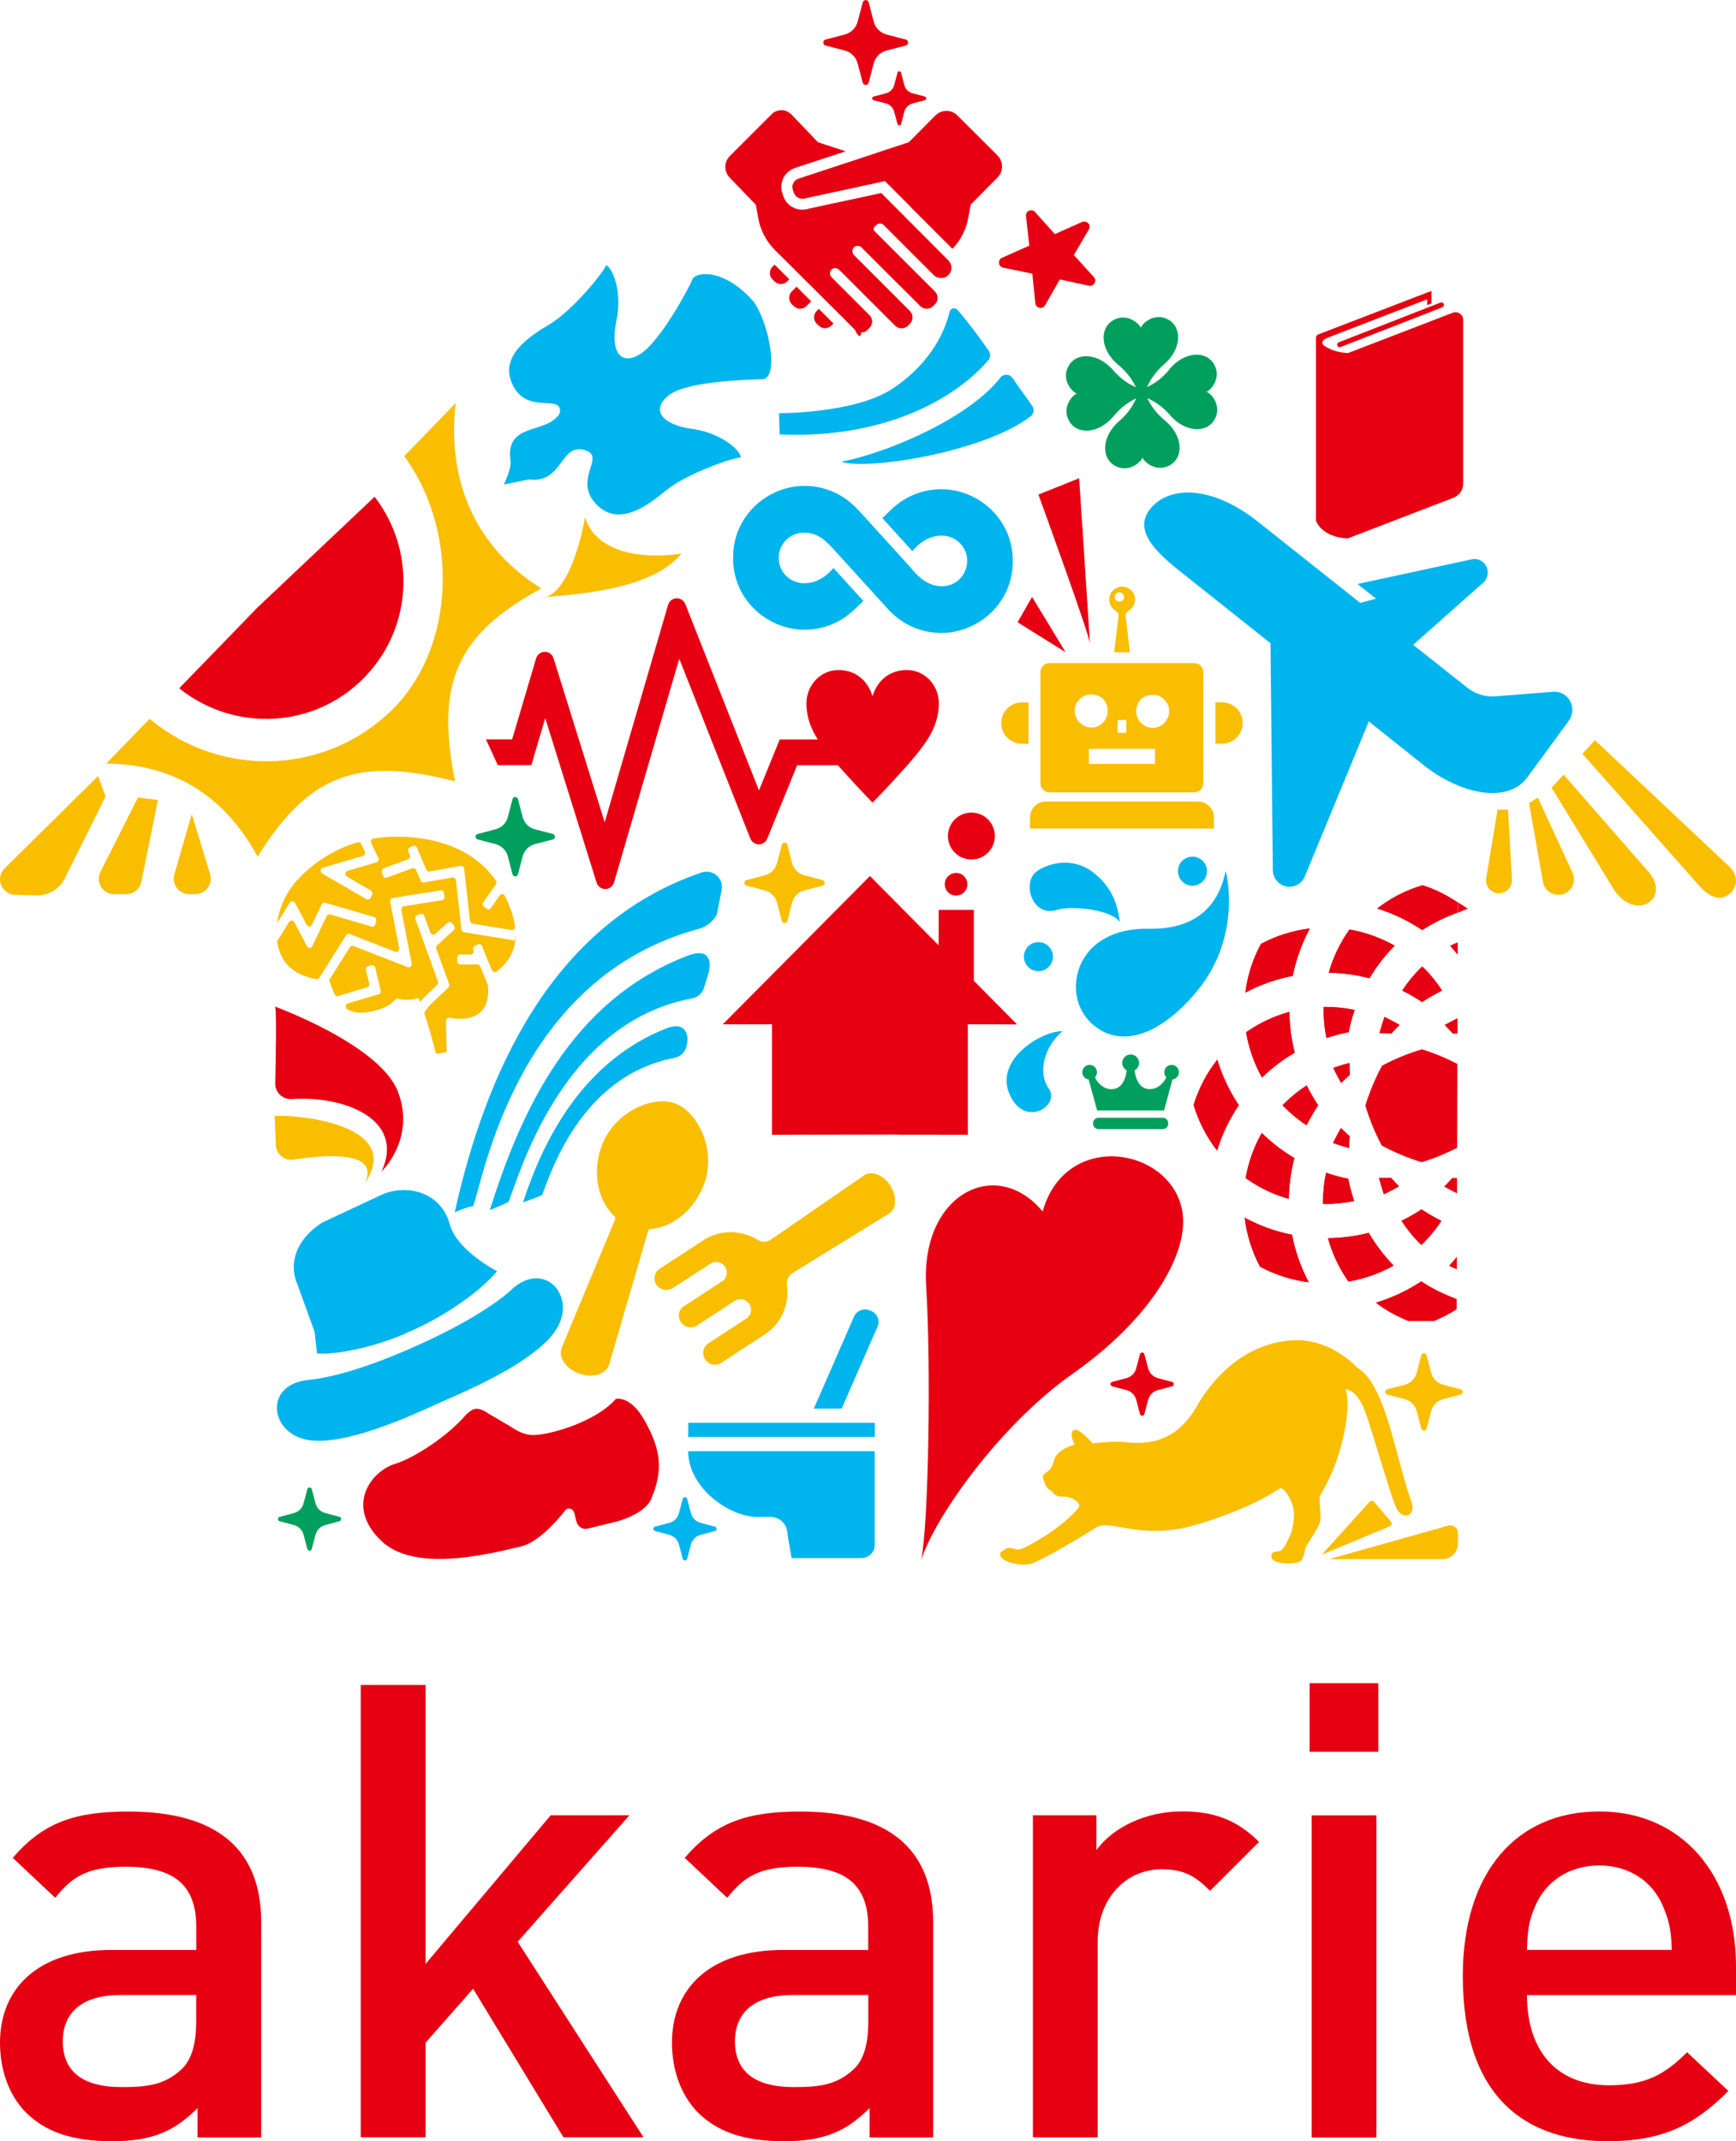 <?xml version="1.0" encoding="UTF-8"?><svg id="b" xmlns="http://www.w3.org/2000/svg" xmlns:xlink="http://www.w3.org/1999/xlink" viewBox="0 0 228.64 281.98"><defs><style>.e{fill:#009f5d;}.e,.f,.g,.h,.i{stroke-width:0px;}.f{fill:#00b4ed;}.j{clip-path:url(#d);}.g{fill:none;}.h{fill:#fabe00;}.i{fill:#e60012;}</style><clipPath id="d"><polygon class="g" points="12.06 102.55 47.94 121.13 92.91 73.66 64.91 48.03 12.06 102.55"/></clipPath></defs><g id="c"><path class="i" d="M26.02,281.48v-3.85c-3.11,3.09-6.02,4.36-11.3,4.36s-8.79-1.27-11.37-3.85c-2.18-2.26-3.35-5.53-3.35-9.13,0-7.1,4.93-12.21,14.64-12.21h11.21v-3.01c0-5.35-2.69-7.95-9.29-7.95-4.68,0-6.95,1.08-9.28,4.1l-5.6-5.27c4.01-4.67,8.19-6.1,15.23-6.1,11.63,0,17.49,4.93,17.49,14.56v28.36h-8.37ZM25.85,262.73h-9.97c-5.01,0-7.61,2.27-7.61,6.1s2.43,6.03,7.77,6.03c3.27,0,5.69-.25,7.96-2.43,1.24-1.24,1.84-3.26,1.84-6.27v-3.44Z"/><polygon class="i" points="74.21 281.47 62.31 261.91 56.05 269.01 56.05 281.47 47.51 281.47 47.51 221.9 56.05 221.9 56.05 258.64 72.53 239.06 82.9 239.06 68.18 255.72 84.75 281.47 74.21 281.47"/><path class="i" d="M114.53,281.48v-3.85c-3.11,3.09-6.02,4.36-11.31,4.36s-8.79-1.27-11.37-3.85c-2.17-2.26-3.35-5.53-3.35-9.13,0-7.1,4.94-12.21,14.64-12.21h11.21v-3.01c0-5.35-2.69-7.95-9.29-7.95-4.68,0-6.95,1.08-9.28,4.1l-5.6-5.27c4.02-4.67,8.2-6.1,15.23-6.1,11.63,0,17.49,4.93,17.49,14.56v28.36h-8.36ZM114.36,262.73h-9.95c-5.02,0-7.61,2.27-7.61,6.1s2.42,6.03,7.77,6.03c3.26,0,5.68-.25,7.95-2.43,1.26-1.24,1.84-3.26,1.84-6.27v-3.44Z"/><path class="i" d="M159.36,249c-1.92-1.92-3.44-2.83-6.36-2.83-4.59,0-8.43,3.68-8.43,9.54v25.77h-8.53v-42.42h8.36v4.6c2.18-3.02,6.52-5.11,11.3-5.11,4.11,0,7.2,1.09,10.12,4.02l-6.44,6.43Z"/><rect class="i" x="172.49" y="221.66" width="9.04" height="9.04"/><rect class="i" x="172.75" y="239.07" width="8.53" height="42.42"/><path class="i" d="M201.11,262.74c0,7.28,3.84,11.88,10.78,11.88,4.79,0,7.28-1.34,10.31-4.35l5.44,5.1c-4.35,4.35-8.47,6.62-15.9,6.62-10.63,0-19.08-5.6-19.08-21.76,0-13.72,7.1-21.67,17.98-21.67s18,8.36,18,20.41v3.77h-27.53ZM219.01,251.02c-1.34-3.18-4.36-5.35-8.38-5.35s-7.1,2.17-8.43,5.35c-.85,1.93-1.01,3.18-1.09,5.77h19.07c-.08-2.59-.34-3.84-1.17-5.77"/><path class="h" d="M192.37,182.96l-2.31-.6c-.77-.2-1.36-.8-1.56-1.56l-.61-2.31c-.04-.16-.18-.27-.35-.27s-.31.11-.35.27l-.61,2.31c-.2.76-.8,1.35-1.56,1.56l-2.31.6c-.16.04-.27.19-.27.35s.11.31.27.35l2.31.6c.76.2,1.35.8,1.56,1.56l.61,2.31c.04.16.19.27.35.27s.31-.11.35-.27l.61-2.31c.19-.76.79-1.35,1.56-1.56l2.31-.6c.16-.04.28-.19.28-.35s-.12-.31-.28-.35"/><path class="e" d="M44.71,199.76l-1.88-.5c-.62-.16-1.1-.65-1.27-1.27l-.5-1.88c-.03-.13-.15-.22-.29-.22s-.26.08-.29.22l-.5,1.88c-.16.62-.65,1.11-1.26,1.27l-1.89.5c-.13.03-.22.15-.22.29s.09.25.22.29l1.89.5c.61.17,1.1.66,1.26,1.27l.5,1.88c.03.13.15.23.29.23s.25-.09.29-.23l.5-1.88c.17-.61.65-1.1,1.27-1.27l1.88-.5c.13-.03.22-.15.22-.29s-.08-.25-.22-.29"/><path class="h" d="M108.34,115.9l-2.4-.63c-.79-.21-1.41-.82-1.62-1.62l-.62-2.4c-.05-.17-.2-.29-.37-.29s-.32.12-.37.29l-.62,2.4c-.21.79-.82,1.41-1.62,1.62l-2.4.63c-.16.04-.28.19-.28.36s.12.33.28.37l2.4.63c.8.21,1.41.82,1.62,1.61l.62,2.41c.05.16.2.28.37.28s.32-.12.37-.28l.62-2.41c.21-.79.83-1.41,1.62-1.61l2.4-.63c.17-.04.28-.19.28-.37s-.11-.32-.28-.36"/><path class="f" d="M94.15,201.05l-1.88-.5c-.62-.16-1.11-.65-1.27-1.27l-.5-1.88c-.03-.13-.15-.22-.29-.22s-.26.08-.29.22l-.5,1.88c-.16.62-.65,1.11-1.26,1.27l-1.89.5c-.13.03-.22.15-.22.29s.09.25.22.29l1.89.5c.61.17,1.1.66,1.26,1.27l.5,1.88c.03.13.15.23.29.23s.25-.09.29-.23l.5-1.88c.16-.61.65-1.1,1.27-1.27l1.88-.5c.13-.03.22-.15.22-.29s-.08-.25-.22-.29"/><path class="e" d="M72.81,109.83l-2.37-.62c-.78-.21-1.39-.82-1.6-1.6l-.62-2.37c-.04-.17-.19-.29-.36-.29s-.32.12-.36.29l-.62,2.37c-.2.78-.82,1.39-1.6,1.6l-2.37.62c-.17.04-.28.19-.28.36s.11.32.28.36l2.37.62c.78.21,1.4.82,1.6,1.6l.62,2.37c.04.16.19.28.36.28s.32-.12.36-.28l.62-2.37c.21-.78.82-1.39,1.6-1.6l2.37-.62c.17-.04.28-.19.28-.36s-.11-.32-.28-.36"/><path class="f" d="M62.31,158.85c1.4-3.68,5.7-30.12,29.84-36.56.72-.19,1.93-.94,2.28-1.97l.59-2.99c.4-1.56-1.09-2.94-2.62-2.43-19.93,6.79-28.54,26.82-32.51,44.75,0,0,1.61-.71,2.41-.81"/><path class="f" d="M66.99,158.26c1.33-3.21,6.84-23.58,24.18-26.78.73-.13,1.33-.68,1.55-1.4l.53-1.72c.49-1.62.32-3.63-2.67-2.5-15.47,5.91-22.02,20.66-26.07,33.5,0,0,2.53-1.01,2.47-1.1"/><path class="f" d="M71.39,157.38c.92-2.16,4.81-15.64,17.42-18.06.73-.13,1.32-.66,1.55-1.36.51-1.62,0-3.57-2.68-2.5-10.87,4.36-16.04,14.45-18.8,22.89,0,0,2.55-.92,2.51-.98"/><path class="f" d="M138.67,126.15c-.09,1.05-1.02,1.83-2.07,1.74-1.05-.09-1.83-1.02-1.74-2.07s1.01-1.83,2.06-1.74c1.06.09,1.84,1.02,1.75,2.07"/><path class="f" d="M158.96,114.89c-.09,1.05-1.02,1.83-2.07,1.75-1.05-.09-1.83-1.03-1.74-2.08s1.01-1.83,2.07-1.74c1.05.09,1.83,1.02,1.74,2.07"/><path class="f" d="M99.29,39.76c-4-4.58-7.72-3.92-8.09-2.98-.5,1.23-4.22,8.16-6.87,9.84-2.65,1.68-4.01-.43-3.13-4.47.74-3.45-.39-6.76-1.37-7.24-.25.83-4.35,5.97-7.53,7.85-2.27,1.35-6.48,3.95-4.9,7.66,1.9,4.46,6.69,1.25,6.34,3.97-1.65,2.91-7.29,1.08-6.5,6.37.14.93-.88,3.05-.88,3.05,0,0,3.28-.67,3.28-.67,4.62.6,4.09-5.05,7.56-3.8,2.58.93-1.97,4.01,1.58,7.31,2.95,2.75,6.82-.32,8.86-2,2.85-2.34,9.08-4.45,9.94-4.4-.1-1.09-2.84-3.28-6.33-3.75-4.1-.55-5.62-2.55-3.13-4.47,2.48-1.92,11.1-2.05,12.43-2.1,2-.35.79-7.23-1.27-10.17"/><path class="e" d="M154.02,48.65c-.96,1.18-2.01,1.89-2.94,2.32.41-.94,1.09-2.01,2.25-3,2.27-1.97,2.41-4.83.56-5.87-1.8-1.02-3.47.47-3.64,1.09-.19-.61-1.89-2.06-3.68-.99-1.82,1.09-1.61,3.95.72,5.86,1.17.96,1.88,2.01,2.32,2.94-.95-.41-2.02-1.09-3-2.25-1.98-2.28-4.83-2.41-5.87-.56-1.03,1.8.47,3.47,1.09,3.64-.61.19-2.06,1.89-.99,3.67,1.09,1.82,3.95,1.61,5.85-.72.97-1.17,2.02-1.88,2.95-2.31-.42.94-1.09,2.01-2.25,3-2.28,1.96-2.41,4.82-.56,5.86,1.8,1.02,3.47-.47,3.64-1.09.19.61,1.89,2.06,3.67.99,1.82-1.09,1.62-3.95-.72-5.86-1.17-.96-1.88-2.01-2.32-2.94.95.42,2.02,1.1,3,2.25,1.97,2.28,4.83,2.41,5.87.56,1.02-1.8-.47-3.47-1.09-3.64.61-.18,2.06-1.89.99-3.67-1.09-1.82-3.95-1.62-5.86.71"/><path class="f" d="M53.18,175.71c.28-.13.49-.23.49-.23,0,0,.56-.24.85-.37,2.78-1.24,7.9-4.15,10.95-7.69,0,0-5.28-2.71-6.23-6.17-1.25-4.52-5.94-5.27-8.95-3.92l-7.84,3.67c-3.2,2.02-4.59,5.17-3.26,8.19l2.25,6.23.31,2.83c3.45.19,8.65-1.31,11.43-2.54"/><path class="f" d="M67.37,169.84c-.12.1-.24.2-.35.31-.24.21-.49.4-.74.61-.31.24-.63.48-.96.72-.09.06-.19.13-.27.18-.28.2-.56.39-.83.57-4.3,2.85-9.42,5.02-9.42,5.02l-.29.13s-5.02,2.35-10.02,3.63c-1.35.35-2.68.61-3.92.73-5.86.59-5.07,7.07.03,7.9,4.84.79,13.4-3.11,17.35-4.93l.17-.08c2.43-1.05,6.43-2.79,9.8-4.89.3-.19.59-.39.88-.57.29-.19.58-.4.87-.6.4-.29.81-.6,1.19-.91.24-.21.49-.41.71-.62.12-.11.23-.21.34-.32.53-.53.99-1.07,1.34-1.62,2.78-4.34-1.5-9.26-5.85-5.3"/><path class="i" d="M84.76,186.85c-1.79-3.1-3.65-2.62-3.65-2.62-2.73,3.14-9.19,4.9-11.15,4.75-1.34-.1-2.55-1.01-2.55-1.01l-3.2-1.88s-.73-.59-1.54-.56c-.37.02-.96.4-1.39.89-2.22,2.6-6.64,5.57-9.24,6.36-3.1.93-6.65,5.5-1.84,10.13,4.19,4.03,13.17,2.04,18.52.72,2.67-.66,5.79-4.8,5.79-4.8.18-.15.44-.2.66-.11.24.08.4.28.47.53l.27,1.1c.17.69.83,1.13,1.49.96,0,0,2.43-.6,3.69-.9,1.26-.31,3.85-1.3,4.63-2.89,1.69-3.95,1.35-6.67-.96-10.68"/><path class="i" d="M121.32,205.51c.99-4.89,1.31-25.61.66-36.12-.76-12.2,9.26-17.19,15.34-9.84,3.25-11.58,18.91-8.05,18.5,1.75-.22,5.03-4.69,12.68-14.55,19.62-9.84,6.94-18.38,19.3-19.95,24.59"/><path class="f" d="M206.81,92.34c-.46-.85-1.38-1.33-2.33-1.23l-7.32.58c-1.41.15-2.82-.25-3.93-1.14l-7.11-5.63,9.04-8.02c.66-.45.94-1.3.69-2.08-.25-.76-.98-1.25-1.78-1.21l-15.28,3.3,2.44,1.93-2.08.56-2.54-2.02-10.93-8.67c-6.03-4.79-11.75-4.84-14.24-1.62-2.48,3.22,1.84,6.45,4.99,8.95l10.9,8.67.31,29.84c0,1.1.77,2.04,1.85,2.2,1.07.17,2.1-.47,2.44-1.52l8.35-20.22,7.58,6.04c4.9,3.69,10.73,4.66,13.21,1.44l5.5-7.5c.59-.77.68-1.82.22-2.67"/><path class="h" d="M178.69,180.05s-3.25-3.63-8-3.55c-4.75.08-9.69,2.82-13.13,8.8-3.44,5.97-8.62,4.6-10.08,4.57-1.47-.04-3.57.22-3.57.22,0,0-1.91-2.22-2.53-1.74-.62.48.16,1.92.16,1.92,0,0-2.27.54-2.68,1.93-.41,1.39-.68,1.4-.95,1.63-.26.24-.86.3-.36,1.3,0,.28.4,1.04,1,1.25.16.4.77.8,1.45.72.68-.07,1.94.39,2.15,1.12.13.47-2.41,2.73-4.26,3.9-1.83,1.16-3.31,1.95-3.77,1.96-.45.02-1.35-.59-2.01.17,0,0-.55.02-.34.7.21.68,2.84,1.5,4.29.89,2.34-.98,7.05-3.87,8.34-4.69,1.83-1.16,5.97,1.84,13.3-.39,7.33-2.23,10.37-4.44,10.85-4.74.5-.29,1.52,1.41,1.79,2.59.27,1.18-.13,2.98-.46,3.68-.34.7-.77,1.67-1.17,1.92-.4.24-1.33-.14-1.25.87.08,1,3.47.98,3.9.45s.57-1.76.57-1.76c0,0,1.61-2.39,1.9-3.27.29-.88-.2-2.88.05-3.52.25-.65,1.99-3,3.06-7.84,1.06-4.85.24-6.18.24-6.18,0,0,1.46-.1,2.57,2.83,1.12,2.93,3.44,11.59,4.27,13.02.82,1.43,2.59.82,1.83-1.17-.76-1.99-1.89-6.66-2.78-9.64-.88-2.99-2.2-6.7-4.4-7.94"/><path class="i" d="M176.13,45.51c.07.18.26.26.44.19l13.39-5.23c.17-.07.25-.26.19-.43-.07-.18-.27-.26-.44-.19l-13.39,5.23c-.18.07-.26.26-.19.43"/><path class="i" d="M177.49,46.49c-1.39-.07-2.31-.47-2.96-.87-.8-.51-.16-.94.27-1.12.44-.18,13.17-5.08,13.17-5.08v.75l.56-.2v-1.66l-14.9,5.73c-.19.07-.31.24-.31.45v24.08s.67,2.17,4.18,2.34l13.91-5.35c.78-.3,1.3-1.05,1.3-1.89v-21.54c0-.71-.72-1.2-1.38-.94l-13.83,5.32Z"/><path class="h" d="M86.65,169.41c.51.55,1.35.62,1.95.23l.46-.3.6-.38h0s3.9-2.53,3.9-2.53c.58-.39,1.38-.29,1.84.27.53.65.39,1.61-.29,2.04l-5.24,3.42c-.54.51-.63,1.37-.16,2.01.48.67,1.41.82,2.09.39l4.96-3.23c.58-.39,1.38-.29,1.83.27.54.65.4,1.61-.28,2.04l-5,3.26c-.61.4-.88,1.19-.57,1.88.38.91,1.46,1.22,2.23.72l5.65-3.69.03-.02s.05-.03.08-.05c1.54-1.01,2.52-2.57,2.86-4.27.14-.74.17-1.51.06-2.25-.08-.62.19-1.21.69-1.54l12.78-7.88c.98-.64,1.03-2.28.13-3.68-.91-1.39-2.43-1.99-3.41-1.36h0l-12.36,8.53c-.5.33-1.15.33-1.67,0-2.16-1.32-4.96-1.4-7.17.04-.03.02-.05.03-.08.06-.02,0-.03,0-.04.02l-5.65,3.69c-.77.5-.91,1.62-.24,2.33"/><path class="h" d="M92.78,155.82c1.58-4.49-.93-9.47-3.92-10.53-3-1.06-8.08,1.25-9.66,5.74-1.25,3.55-.41,7.24,1.85,9.28,0,.06-.02.13-.03.19,0,0,0,.03,0,.03-.02.07-.03.13-.06.19l-7,16.82h0c-.45,1.25.6,2.75,2.33,3.36,1.72.61,3.48.1,3.92-1.14l5.1-17.49c.05-.14.12-.27.2-.39,3.04-.18,6.01-2.52,7.26-6.07"/><path class="i" d="M119.31,5.21l-2.53-.66c-.84-.22-1.5-.88-1.71-1.71l-.66-2.53c-.05-.18-.21-.3-.39-.3s-.34.13-.39.3l-.67,2.53c-.22.83-.87,1.49-1.71,1.71l-2.53.66c-.18.04-.29.2-.29.39s.12.34.29.39l2.53.66c.84.22,1.49.88,1.71,1.71l.67,2.53c.04.18.2.29.39.29s.34-.12.39-.29l.66-2.53c.21-.83.87-1.49,1.71-1.71l2.53-.66c.18-.05.29-.21.29-.39s-.12-.35-.29-.39"/><path class="i" d="M154.37,181.99l-1.88-.5c-.62-.17-1.1-.65-1.27-1.27l-.5-1.88c-.03-.13-.15-.22-.29-.22s-.25.08-.29.22l-.5,1.88c-.17.62-.65,1.1-1.27,1.27l-1.89.5c-.13.03-.22.15-.22.29s.09.25.22.29l1.89.5c.62.16,1.1.65,1.27,1.27l.5,1.88c.03.13.15.23.29.23s.25-.09.29-.23l.5-1.88c.17-.62.65-1.11,1.27-1.27l1.88-.5c.13-.03.22-.15.22-.29s-.08-.25-.22-.29"/><path class="i" d="M121.8,12.71l-1.61-.42c-.54-.14-.95-.56-1.09-1.09l-.42-1.62c-.03-.11-.13-.19-.24-.19-.12,0-.22.08-.24.19l-.43,1.62c-.14.53-.56.94-1.09,1.09l-1.62.42c-.11.03-.19.14-.19.24,0,.12.08.22.19.25l1.62.42c.53.13.94.56,1.09,1.09l.43,1.62c.03.11.13.18.24.18.11,0,.21-.07.24-.18l.42-1.62c.14-.53.56-.95,1.09-1.09l1.61-.42c.11-.03.18-.13.18-.25,0-.11-.08-.22-.18-.24"/><path class="i" d="M143.31,29.4c-.19-.22-.52-.29-.79-.17l-3.59,1.6-2.61-2.91c-.19-.23-.52-.29-.79-.17-.27.12-.44.4-.4.7l.43,3.9-3.59,1.6c-.27.12-.43.4-.4.7.03.29.24.54.54.6l3.85.79.4,3.9c.03.29.25.54.54.6.29.07.59-.08.74-.33l1.94-3.41,3.84.83c.29.06.59-.07.73-.34.15-.25.12-.57-.08-.8l-2.64-2.9,1.99-3.39c.14-.25.11-.58-.08-.8"/><path class="e" d="M155.27,141.21c0-.53-.43-.97-.97-.97s-.96.44-.96.97c0,.26.1.5.27.67-.66,1.35-1.92,1.83-2.89,1.41-.87-.39-1.19-1.48-1.29-2.33.35-.18.59-.56.59-.98,0-.61-.5-1.11-1.11-1.11s-1.11.5-1.11,1.11c0,.43.24.8.6.98-.11.85-.43,1.94-1.3,2.33-.98.43-2.23-.05-2.89-1.41.17-.18.27-.41.27-.67,0-.53-.43-.97-.97-.97s-.97.44-.97.97c0,.49.37.89.84.96l1.12,4.07h8.81l1.11-4.07c.48-.07.84-.47.84-.96"/><path class="e" d="M153.86,147.98c0,.4-.33.72-.72.72h-8.46c-.4,0-.72-.32-.72-.72v-.06c0-.4.33-.72.72-.72h8.46c.39,0,.72.32.72.72v.06Z"/><path class="i" d="M107.57,40.94c-.47.47-.47,1.23,0,1.7l.24.23c.46.47,1.23.47,1.7,0l.26-.26-1.93-1.94-.27.27Z"/><path class="i" d="M104.29,38.37c-.47.46-.47,1.23,0,1.7l.24.23c.46.48,1.23.48,1.69,0l.61-.6h.02s-1.94-1.94-1.94-1.94l-.62.62Z"/><path class="i" d="M102.02,34.85l-.27.26c-.47.47-.47,1.24,0,1.7l.24.24c.47.47,1.23.47,1.7,0l.26-.27-1.93-1.93Z"/><path class="i" d="M123.21,15.19l-3.51,3.54-3.65,1.2-1.16.39-1.17.39-8.57,2.82c-.15.05-.29.13-.4.24-.06.05-.11.11-.15.17-.05.06-.09.13-.13.2-.12.25-.14.53-.07.8,0,.03.02.07.03.1l.13.36c.06.16.15.3.27.43.06.06.13.11.19.15.1.07.2.11.32.14.03,0,.05.02.08.02.08.02.17.03.25.03.04,0,.08,0,.13,0,.03,0,.07,0,.1,0,.02,0,.03,0,.06-.02.03,0,.08-.02.11-.03l3.77-.82h0s.05-.02.08-.02c0,0,.02,0,.03,0h0l6.6-1.43,2.96,2.96.49.5h0s-.02,0-.02,0l5.46,5.46c1.09-1.14,1.8-2.54,2.09-4.09l.32-1.74,3.54-3.58c.78-.8.77-2.08,0-2.87l-5.3-5.29c-.79-.8-2.09-.79-2.88,0"/><path class="i" d="M104.02,14.85l3.71,3.88,3.65,1.2h-.02s.02,0,.02,0l-3,.98-3.7,1.22h-.02s-.08.04-.08.04c-.56.25-1.09.65-1.37,1.2-.34.67-.4,1.43-.16,2.13l.13.37c.13.37.34.7.61.97.5.5,1.16.77,1.87.77.08,0,.17,0,.25,0,.18-.02.35-.05.52-.11l3.64-.79h.05s.02,0,.02,0l.1-.03,5.82-1.26,8.35,8.37.46.46c.24.24.4.55.43.88.05.51-.17.97-.57,1.25-.23.16-.49.24-.76.24-.37,0-.76-.15-1.03-.43l-.46-.46-6.08-6.08c-.13-.13-.31-.21-.5-.21s-.35.08-.5.21l-.24.24c-.15.15-.14.4,0,.53l6.31,6.3,1.66,1.66c.47.47.47,1.24,0,1.7l-.23.23c-.24.24-.54.35-.85.35s-.61-.11-.85-.35l-1.65-1.65c-.57-.57-1.25-1.24-1.94-1.93l-.99-.99c-.7-.7-1.37-1.37-1.93-1.93l-.99-.99c-.09-.08-.17-.17-.24-.24-.13-.13-.31-.2-.5-.2s-.37.07-.5.2l-.02.02c-.25.28-.24.71.03.99l.22.22.99.99,1.93,1.93.99.99,3.23,3.23c.47.47.47,1.23,0,1.7l-.24.24c-.23.24-.54.35-.85.35s-.61-.12-.85-.35l-1.3-1.3-1.93-1.93-2.93-2.93-.98-.98-.23-.22c-.13-.14-.33-.22-.52-.22-.13,0-.26.03-.38.11-.38.25-.41.77-.11,1.08l5.01,5.01c.46.46.46,1.2,0,1.67l-.27.27c-.17.17-.37.27-.58.32-.08.02-.24-.06-.24.02-.08.77-.41.52-.83-.35l-1.84-1.85-1.94-1.93-.99-.99-1.94-1.93-.98-.98-1.94-1.93-.89-.88c-1.15-1.15-1.94-2.63-2.22-4.25l-.32-1.74-3.44-3.58c-.77-.79-.76-2.06.03-2.84l5.55-5.55c.55-.55,1.71-.69,2.3-.09"/><path class="h" d="M67.91,123.27l-.02.1s0-.07,0-.1l-.09.59-6.69-1.1c-.18-.03-.31-.18-.34-.36l-.72-6.48c-.03-.24-.24-.4-.46-.36l-3.76.66c-.19.03-.36-.07-.43-.24l-.6-1.41c-.08-.19-.3-.29-.5-.22l-3.35,1.23c-.21.08-.43-.03-.5-.25l-.15-.45c-.07-.21.04-.45.24-.53l3.19-1.18c.23-.08.33-.35.24-.57l-.19-.44c-.08-.21,0-.45.2-.56l.4-.19c.2-.09.44,0,.53.22l1.23,2.89c.07.18.25.28.43.24l4.11-.72c.22-.04.43.13.45.37l.77,6.86c.02.18.16.34.34.37l5.13.84s.03,0,.06,0c.24,0,.43-.21.4-.47-.08-.66-.26-1.39-.55-2.18-.23-.62-.49-1.25-.79-1.87-.02-.03-.03-.04-.05-.07-.02-.02-.03-.02-.04-.04-.04-.03-.08-.07-.13-.08,0,0-.02,0-.03,0-.15-.04-.32,0-.42.14-.36.51-.77,1.1-1.18,1.69-.07.08-.16.14-.25.16h0c-.1.02-.21,0-.29-.08l-.36-.27c-.18-.13-.21-.4-.08-.59.75-1.09,1.28-1.83,1.65-2.36.11-.14.12-.35,0-.5-.82-1.16-1.86-2.23-3.18-3.12h0c-.2-.13-.4-.26-.61-.39-.03-.02-.04-.02-.06-.03-.19-.12-.39-.22-.59-.33-.03-.02-.06-.03-.08-.04-.2-.11-.4-.2-.61-.3-.03,0-.07-.03-.1-.03-.21-.1-.42-.18-.64-.28-.03,0-.05-.02-.08-.03-.23-.09-.47-.18-.72-.25h0c-1.25-.42-2.65-.72-4.26-.88-.7-.07-1.36-.09-2.02-.09,0,0-.02,0-.03,0-.02,0-.03,0-.04,0-1.09,0-2.13.08-3.11.24-.27.05-.41.36-.29.61l.93,1.93c.12.24,0,.52-.24.6l-3.8,1.11c-.34.1-.4.59-.08.77l3.14,1.83c.19.11.27.37.16.57l-.21.4c-.11.2-.35.28-.55.16l-5.8-3.37c-.31-.18-.26-.67.08-.77l5.27-1.54c.24-.07.36-.36.25-.6l-.48-.99c-.09-.18-.29-.28-.47-.22-.2.06-.38.13-.57.19l-.22.08c-.4.13-.79.29-1.16.45-.03.02-.07.03-.1.05-2.47,1.08-4.46,2.64-5.91,4.24-.93,1.02-1.59,2.16-2.04,3.32h0c-.08.2-.14.4-.2.6-.02.07-.04.13-.07.2-.03.12-.06.24-.09.35-.1.37-.19.76-.24,1.15l.02-.03s0,.02,0,.03l1.67-2.67c.17-.27.54-.25.68.02l1.52,2.89s.03.03.04.05c.02.03.04.04.06.07.04.03.08.05.12.07.02,0,.03,0,.06.02.05,0,.1,0,.15,0h.05c.05-.03.08-.06.12-.09.03-.02.04-.03.06-.06.02-.02.03-.03.05-.06l1.27-2.69c.09-.18.29-.27.47-.21l6.44,1.87c.21.07.34.29.28.52l-.12.45c-.06.22-.28.35-.49.29l-5.46-1.59c-.19-.05-.38.04-.46.22l-1.88,3.95c-.14.3-.56.31-.71.02l-1.66-3.17s-.04-.04-.06-.06c0-.02-.03-.03-.04-.05-.03-.03-.08-.06-.13-.08-.02,0-.03,0-.04-.02-.15-.03-.32.02-.42.17l-1.59,2.56h0c.4,2.68,1.98,4.41,5.17,4.97.16.03.33-.04.41-.18l3.51-5.58s.06-.07.09-.1h0s.08-.05.12-.07c0,0,0,0,.02,0,.08-.02.17-.03.24,0l5.99,2.33c.29.11.59-.16.53-.48l-1.18-6.09c-.04-.24.11-.46.34-.51l6.3-1c.22-.03.42.12.45.35l.07.45c.03.24-.12.45-.34.49l-5.01.8c-.23.03-.38.26-.34.5l1.36,7.03c.05.24-.11.45-.31.51-.07,0-.14,0-.22-.03l-7.15-2.78c-.18-.06-.37,0-.47.17l-2.75,4.37h.03c.17.39.37,1.09.72,1.83.08.18.28.27.46.22l3.82-1.14c.21-.06.34-.29.29-.5l-.44-1.79c-.06-.23.08-.45.29-.51l.43-.11c.22-.06.44.08.49.3l.73,3.02c.05.23-.08.45-.28.51l-4.02,1.19c-.34.1-.4.59-.1.77.66.39,1.51.58,2.63.4,2.39-.37,3.34-1.25,3.65-1.63.1-.12.24-.16.38-.13,1.62.34,2.67-.15,2.75-.07.05.12.1.25.16.39,0,.03.02.06.03.09h0s0,0,0,0l.31-.4s.03-.03.04-.04l1.89-1.81c.12-.11.16-.29.1-.45l-2.96-8.18c-.08-.22.03-.46.23-.55l.41-.16c.21-.08.44.02.51.24l.81,2.22s.04.06.06.09c0,0,0,0,.02.02.08.09.18.15.29.15h.02s.08,0,.13-.03c.04-.02.08-.03.13-.07l1.62-1.46c.17-.16.42-.13.56.04l.29.35c.14.18.13.44-.04.59l-2.18,1.97c-.13.12-.18.3-.12.47l1.69,4.65c.06.17.02.35-.11.46l-2.48,2.37s-.03.03-.04.04l-.53.69c-.09.11-.12.26-.07.4.46,1.4.99,3.18,1.51,5.23.67-.12,1.39-.22,1.39-.22l-.08-4.11c0-.26.21-.47.45-.43,4.69.82,5.33-2.25,5.06-4.27,0-.04-.02-.08-.03-.12l-.98-2.38c-.07-.15-.21-.25-.37-.25h-2.25c-.22,0-.4-.18-.4-.42v-.46c0-.23.18-.42.4-.42h1.35c.29,0,.49-.31.37-.59-.09-.22,0-.46.2-.56l.4-.18c.2-.09.44,0,.53.22l1.32,3.18c.1.24.38.34.59.18.87-.62,1.89-1.67,2.33-3.29.12-.43.19-.89.22-1.4"/><path class="h" d="M138.22,104.35h19.08c.66,0,1.19-.54,1.19-1.2v-14.62c0-.66-.54-1.2-1.2-1.2h-19.07c-.66,0-1.19.54-1.19,1.2v14.62c0,.66.53,1.2,1.19,1.2M147.19,94.81h1.15v1.7h-1.15v-1.7ZM151.64,95.83s-.06,0-.08,0c-.24-.03-.46-.09-.67-.19-.02,0-.03-.02-.04-.02-.09-.04-.18-.1-.27-.16,0,0-.02-.02-.03-.02-.68-.5-1.07-1.37-.84-2.3h0c.06-.28.19-.56.35-.82.1-.16.24-.3.4-.4.26-.16.52-.28.78-.34.03,0,.06-.02.08-.02.09-.02.19-.03.29-.04.03,0,.07,0,.1,0,.11,0,.22,0,.33,0,.02,0,.03,0,.05,0,.1,0,.2.03.3.06.04,0,.08.03.12.03.07.03.13.05.2.08.03.02.08.04.12.06.06.03.12.08.18.11.03.02.06.04.09.07.08.06.17.13.24.2.02.02.03.04.05.06.06.07.11.13.16.19.03.03.04.07.07.09.04.06.08.13.12.19.02.03.03.07.05.1.03.08.07.16.09.24,0,.02.02.05.03.07.03.11.05.22.07.34v.09c0,.08,0,.16,0,.24,0,.09,0,.18-.03.28,0,.04-.02.08-.03.13-.18.82-.83,1.47-1.66,1.66-.04,0-.08,0-.13.02-.09.02-.19.03-.29.03-.08,0-.16,0-.24,0M152.12,98.62v1.99h-8.71v-1.99h8.71ZM145,95.42s-.02,0-.03.02c-.08.06-.18.12-.27.16-.02,0-.03.02-.04.02-.21.1-.44.16-.67.19-.03,0-.06,0-.08,0-.08,0-.16,0-.24,0-.09,0-.19,0-.28-.03-.04,0-.08,0-.13-.02-.82-.18-1.47-.83-1.66-1.66,0-.05-.02-.09-.02-.13-.02-.09-.03-.18-.03-.28,0-.08,0-.16,0-.24,0-.03,0-.07,0-.09,0-.12.03-.23.07-.34,0-.02.02-.04.03-.07.02-.08.05-.17.09-.24.02-.03.03-.07.05-.1.03-.07.08-.13.12-.19.02-.03.04-.06.06-.09.05-.07.11-.13.17-.19.02-.02.03-.04.05-.06.08-.08.16-.14.24-.2.03-.03.06-.04.09-.07.06-.03.12-.08.19-.11.03-.02.08-.03.12-.06.07-.03.13-.05.2-.08.03,0,.08-.03.12-.03.1-.02.19-.05.29-.06.02,0,.03,0,.06,0,.1-.02.22-.02.33,0,.03,0,.07,0,.1,0,.09,0,.19.02.29.04.03,0,.06.02.08.02.25.06.52.18.78.34.16.1.29.24.4.4.17.27.29.55.35.82h0c.23.94-.16,1.82-.84,2.31"/><path class="h" d="M162.87,93.29c-.5-.5-1.18-.8-1.93-.8h-.86v5.45h.86c1.51,0,2.73-1.22,2.73-2.73,0-.75-.3-1.43-.8-1.93"/><path class="h" d="M132.67,93.29c-.5.5-.8,1.18-.8,1.93,0,1.51,1.22,2.73,2.73,2.73h.86v-5.45h-.86c-.75,0-1.43.3-1.93.8"/><path class="h" d="M146.93,80.44c.26.14.41.42.38.71l-.51,4.25-.06.51h0s2.08,0,2.08,0l-.57-4.76c-.03-.29.12-.57.38-.71.51-.29.86-.85.86-1.48,0-.94-.76-1.7-1.69-1.7v-.04h0s0,.04,0,.04v-.05.05c-.95,0-1.71.76-1.71,1.7,0,.63.34,1.19.86,1.48M147.43,78.01c.34,0,.61.28.61.62s-.27.61-.61.61-.62-.27-.62-.61.28-.62.62-.62"/><path class="h" d="M157.76,105.55h-19.98c-1.18,0-2.12.95-2.12,2.11v1.46h24.22v-1.46c0-1.16-.94-2.11-2.12-2.11"/><path class="f" d="M161.42,114.71c-.97,4.81-4.16,7.72-10.12,7.6-9.56-.18-11.45,8.17-7.99,12,3.16,3.49,8.37,3.1,13.96-3.32,6.57-7.53,4.16-16.28,4.16-16.28"/><path class="f" d="M139.94,135.81c-2.32,1.92-3.37,5.38-1.8,7.57,1.56,2.2-3.21,5.31-5.19.7-2.02-4.69,4.52-8.41,6.99-8.27"/><path class="f" d="M143.97,114.89c2.45,1.85,3.27,4.29,3.51,6.55-1.07-1.68-6.44-2.2-8.2-1.63-3.36,1.09-4.7-3.58-2.78-5.02,1.25-.94,4.5-2.15,7.47.09"/><path class="f" d="M97.2,76.99c1.35,3.43,4.75,5.81,8.44,5.94h.09c.26,0,.53,0,.8-.02.05,0,.11,0,.16,0,.05,0,.1,0,.16-.02.19-.02.37-.04.56-.07.18-.03.36-.07.55-.1.18-.04.37-.09.54-.13.19-.06.36-.11.54-.17.35-.13.69-.27,1.03-.43.09-.05.19-.09.28-.14.1-.05.19-.1.29-.15.88-.51,1.56-1.11,2.05-1.58l1.02-.98-3.48-3.83-.45-.51h0c-.78.92-2.09,2.03-3.9,2.01h-.06c-.28,0-.56-.05-.81-.13-.07-.02-.13-.03-.2-.06-.08-.03-.15-.06-.23-.09-.07-.03-.13-.05-.19-.08-.08-.03-.16-.08-.23-.13-.12-.07-.23-.14-.33-.22-.08-.08-.16-.14-.24-.21-.66-.63-1.05-1.51-1.03-2.5.03-.98.46-1.84,1.15-2.44.08-.07.17-.13.25-.19.1-.08.22-.14.34-.21.49-.27,1.07-.42,1.67-.4h.06c1.91.07,2.9,1.28,3.92,2.36l2.91,3.21,2.07,2.27,2.15,2.37c.46.47,1.07,1.04,1.84,1.53.08.06.18.11.27.17.09.05.18.1.28.15.33.18.66.34,1.01.48.18.07.35.13.53.19.18.06.35.11.53.16.19.04.36.08.54.13.19.03.37.07.56.09.05,0,.11.02.16.02s.11.02.16.02c.26.03.54.05.8.06h.08c3.7.05,7.2-2.17,8.72-5.53.53-1.18.8-2.43.82-3.68v-.08c.03-1.25-.18-2.52-.65-3.71-1.35-3.42-4.75-5.8-8.45-5.93h-.53c-.23,0-.45.02-.67.04-.09,0-.18.02-.26.02-.03,0-.08,0-.11.03-.13,0-.26.03-.39.05-.85.15-1.67.42-2.46.8-.09.05-.19.09-.29.14-.09.06-.19.1-.28.16-.88.5-1.56,1.1-2.05,1.57l-1.03.99,3.46,3.81.49.54h0s0,0,0,0c.77-.93,2.09-2.06,3.9-2.04h.06c.61.02,1.18.19,1.67.48.11.07.22.15.32.23.08.07.16.13.24.21.66.62,1.06,1.51,1.03,2.49-.03.98-.46,1.85-1.14,2.45-.08.07-.17.13-.26.2-.1.07-.21.14-.32.19-.08.05-.16.09-.24.13-.2.08-.41.16-.63.2-.26.07-.54.09-.82.08h-.06c-.11,0-.22-.02-.32-.03-.03,0-.06,0-.08,0-1.78-.25-2.99-1.69-3.61-2.46l-2.81-3.1-2.06-2.26-1.62-1.79-.41-.43c-.47-.5-1.12-1.14-1.97-1.67-.09-.05-.19-.11-.28-.17-.09-.06-.19-.1-.28-.16-.76-.41-1.57-.72-2.41-.91-.13-.03-.26-.05-.38-.07-.04,0-.08-.02-.12-.03-.08-.02-.18-.02-.26-.04-.23-.02-.45-.06-.67-.07-.09,0-.18,0-.25-.02h-.28c-3.7-.06-7.2,2.16-8.72,5.52-.53,1.17-.8,2.42-.82,3.68v.08c-.04,1.25.17,2.52.64,3.71"/><path class="f" d="M115.59,173.52c-.15-.4-.45-.7-.84-.87l-.18-.08c-.2-.08-.41-.13-.63-.13-.63,0-1.19.37-1.46.94l-3.77,8.64-1.53,3.49h0,0s3.67,0,3.67,0l4.72-10.79c.17-.39.18-.82.02-1.21"/><path class="f" d="M115.21,191.11h0s-11.51,0-11.51,0h-13.06c0,4.78,5.33,8.66,9.15,8.66h1.7c1.11,0,2.04.82,2.19,1.91.04.29.07.59.12.88l.46,2.63h9.21c.96,0,1.73-.77,1.73-1.73v-12.34Z"/><polygon class="f" points="90.65 187.37 90.65 189.22 90.65 189.23 90.65 189.24 115.21 189.24 115.21 187.37 90.65 187.37"/><path class="i" d="M193.33,119.69c-.41-.32-.88-.56-1.31-.85v1.35c.44-.16.86-.37,1.31-.51"/><path class="i" d="M177.59,168.76c-1.21-1.72-2.14-3.68-2.69-5.7,1.81-.02,3.62-.25,5.37-.7.92,1.57,2.02,3.01,3.27,4.31-1.83,1.04-3.88,1.75-5.95,2.1M184.25,156.24c-.65.37-1.3.71-1.99,1.04-.23-.71-.45-1.42-.64-2.14.51,0,1.03-.02,1.56-.04.35.39.71.77,1.07,1.14M177.75,149.63c-.03.52-.05,1.04-.06,1.56-.72-.2-1.43-.42-2.13-.66.33-.66.68-1.33,1.05-1.97.37.36.74.72,1.14,1.07M173.61,145.57c-.57.84-1.08,1.72-1.53,2.63-1.05-.69-2.03-1.5-2.92-2.39-.08-.07-.16-.16-.24-.24.08-.09.17-.17.24-.25.89-.88,1.88-1.68,2.94-2.36.45.9.95,1.78,1.51,2.63M177.78,141.55c-.4.35-.77.71-1.14,1.06-.36-.65-.72-1.3-1.04-1.98.71-.24,1.41-.45,2.14-.65,0,.51.03,1.03.05,1.56M184.32,134.97c-.36.37-.72.75-1.08,1.14-.52-.02-1.04-.04-1.56-.06.2-.72.42-1.43.66-2.13.67.33,1.33.68,1.98,1.05M183.67,124.54c-1.27,1.3-2.38,2.73-3.31,4.29-1.75-.45-3.55-.7-5.36-.73.56-2.02,1.5-3.97,2.73-5.68,2.07.35,4.11,1.08,5.94,2.12M166.08,124.3c1.98-1.06,4.18-1.75,6.43-2.03-1.05,1.96-1.81,4.06-2.25,6.24-2.19.42-4.28,1.16-6.24,2.2.28-2.25.98-4.44,2.06-6.42M184.68,130.45c.69-1.06,1.49-2.04,2.38-2.92.08-.08.17-.17.25-.25.08.09.17.17.25.25.88.89,1.67,1.88,2.36,2.93-.91.45-1.79.95-2.63,1.51-.84-.56-1.72-1.07-2.62-1.51M174.33,132.61h.34c1.25,0,2.52.13,3.74.4-.33.95-.59,1.93-.79,2.92-.99.19-1.97.45-2.93.77-.25-1.23-.38-2.49-.38-3.74,0-.12,0-.24,0-.35M169.82,133.26c.02,1.82.25,3.62.7,5.37-1.56.92-3,2.02-4.31,3.28-1.03-1.84-1.75-3.88-2.09-5.96,1.72-1.21,3.67-2.14,5.7-2.69M157.2,145.52c.66-2.15,1.72-4.2,3.12-5.97.64,2.12,1.59,4.13,2.83,6-1.25,1.84-2.21,3.85-2.86,5.97-1.39-1.78-2.44-3.84-3.09-6M164.06,155.15c.35-2.08,1.08-4.11,2.12-5.94,1.3,1.27,2.73,2.37,4.29,3.3-.45,1.75-.7,3.55-.73,5.37-2.03-.56-3.97-1.51-5.68-2.73M174.25,158.55v-.35c0-1.26.13-2.52.4-3.75.95.33,1.94.6,2.92.79.19.99.45,1.98.78,2.93-1.24.26-2.5.39-3.75.39-.12,0-.24,0-.35,0M189.84,160.79c-.7,1.05-1.5,2.04-2.38,2.92-.08.08-.17.16-.26.24-.08-.08-.17-.16-.24-.24-.88-.89-1.68-1.88-2.36-2.94.91-.45,1.78-.95,2.63-1.51.84.56,1.72,1.08,2.63,1.52M165.95,166.8c-1.06-1.98-1.75-4.19-2.02-6.44,1.95,1.06,4.05,1.81,6.23,2.25.42,2.2,1.16,4.29,2.2,6.25-2.25-.29-4.44-.99-6.42-2.06"/><path class="i" d="M160.33,139.55c-1.4,1.78-2.47,3.83-3.12,5.97.65,2.16,1.7,4.22,3.09,6,.65-2.12,1.61-4.12,2.86-5.97-1.24-1.86-2.19-3.88-2.83-6"/><path class="i" d="M172.51,122.28c-2.25.27-4.45.96-6.43,2.03-1.08,1.97-1.78,4.17-2.06,6.41,1.96-1.04,4.06-1.77,6.24-2.2.45-2.19,1.19-4.27,2.25-6.24"/><path class="i" d="M163.93,160.37c.27,2.25.96,4.45,2.02,6.44,1.98,1.07,4.17,1.78,6.42,2.06-1.04-1.97-1.78-4.06-2.2-6.25-2.19-.44-4.28-1.2-6.23-2.25"/><path class="i" d="M170.52,138.62c-.45-1.75-.68-3.55-.7-5.37-2.03.56-3.99,1.48-5.7,2.69.34,2.08,1.06,4.11,2.09,5.96,1.3-1.26,2.75-2.36,4.32-3.28"/><path class="i" d="M166.18,149.21c-1.04,1.83-1.77,3.86-2.12,5.94,1.71,1.23,3.65,2.16,5.68,2.73.03-1.83.28-3.62.73-5.37-1.56-.93-3-2.04-4.29-3.31"/><path class="i" d="M168.92,145.56c.08.08.17.17.24.25.89.89,1.87,1.69,2.92,2.38.45-.9.96-1.78,1.53-2.63-.56-.83-1.07-1.72-1.51-2.63-1.06.69-2.04,1.48-2.94,2.36-.08.08-.16.17-.24.25"/><path class="i" d="M177.63,135.93c.19-.99.46-1.97.79-2.92-1.23-.27-2.49-.4-3.74-.41-.12,0-.23,0-.35,0,0,.12,0,.24,0,.35,0,1.26.13,2.52.39,3.75.96-.32,1.94-.58,2.93-.77"/><path class="i" d="M177.57,155.24c-.98-.2-1.97-.47-2.92-.8-.26,1.24-.4,2.49-.4,3.75v.35h.35c1.25,0,2.52-.13,3.75-.38-.33-.96-.59-1.93-.78-2.93"/><path class="i" d="M174.9,163.06c.56,2.03,1.48,3.98,2.69,5.71,2.07-.35,4.11-1.06,5.95-2.1-1.25-1.3-2.36-2.74-3.27-4.31-1.75.45-3.56.68-5.37.7"/><path class="i" d="M180.37,128.83c.93-1.56,2.04-2.99,3.31-4.29-1.83-1.04-3.87-1.77-5.94-2.13-1.23,1.72-2.16,3.66-2.73,5.69,1.82.03,3.62.28,5.37.73"/><path class="i" d="M176.63,142.62c.37-.36.75-.72,1.14-1.07-.03-.52-.03-1.04-.04-1.56-.72.18-1.44.4-2.14.64.33.67.67,1.34,1.03,1.99"/><path class="i" d="M177.69,151.19c0-.51.03-1.03.06-1.56-.4-.35-.77-.71-1.14-1.08-.37.65-.72,1.3-1.05,1.98.7.24,1.41.46,2.13.66"/><path class="i" d="M181.35,119.65c2.12.66,4.12,1.61,5.97,2.86,1.47-.98,3.05-1.72,4.69-2.32v-1.35c-1.46-.96-3.01-1.77-4.66-2.27-2.15.63-4.22,1.69-6,3.08"/><path class="i" d="M181.19,171.55c1.3,1.03,2.77,1.79,4.29,2.43h3.38c1.04-.42,2.04-.94,2.99-1.56v-1.35c-1.62-.61-3.21-1.36-4.66-2.34-1.86,1.24-3.88,2.18-6,2.82"/><path class="i" d="M183.25,136.11c.35-.39.71-.77,1.08-1.13-.65-.37-1.3-.72-1.98-1.05-.24.7-.46,1.41-.66,2.13.51.02,1.04.03,1.56.06"/><path class="i" d="M182.27,157.28c.67-.33,1.34-.67,1.99-1.04-.36-.36-.72-.75-1.07-1.14-.53.03-1.05.04-1.56.05.19.71.41,1.43.65,2.13"/><path class="i" d="M182.02,140.35c-.9,1.67-1.64,3.43-2.2,5.25.55,1.82,1.27,3.58,2.16,5.26,1.67.9,3.43,1.64,5.25,2.19,1.62-.47,3.17-1.13,4.68-1.88l.03-11.06c-1.5-.77-3.06-1.43-4.67-1.92-1.82.54-3.58,1.27-5.26,2.16"/><path class="i" d="M186.95,163.71c.08.08.17.17.25.24.08-.08.17-.16.25-.24.89-.88,1.69-1.87,2.38-2.92-.9-.45-1.78-.95-2.62-1.52-.84.56-1.72,1.07-2.63,1.51.69,1.06,1.48,2.05,2.36,2.94"/><path class="i" d="M187.57,127.52c-.08-.07-.17-.16-.25-.24-.08.08-.17.16-.25.24-.89.88-1.69,1.87-2.38,2.92.9.45,1.78.96,2.62,1.52.84-.56,1.72-1.07,2.63-1.51-.69-1.06-1.48-2.04-2.36-2.94"/><path class="i" d="M190.2,156.26c.56.32,1.13.62,1.7.9v-2.01c-.2,0-.41,0-.62-.02-.35.39-.72.77-1.08,1.13"/><path class="i" d="M191.33,136.13c.21,0,.42,0,.63-.02v-2.02c-.57.29-1.14.58-1.7.89.37.37.72.76,1.07,1.14"/><path class="i" d="M191.87,167.16v-1.64c-.34.4-.66.8-1.02,1.18.32.18.68.29,1.02.46"/><path class="i" d="M191.99,125.74v-1.64c-.34.16-.69.28-1.02.46.36.37.68.78,1.02,1.18"/><path class="f" d="M126.11,40.81c1.24,1.46,2.43,2.96,4.11,5.38.26.38.25.88-.04,1.23-4.68,5.48-14.31,10.39-27.5,9.79l-.08-2.8s10.03.08,15.01-3.26c5.33-3.58,6.96-7.98,7.45-10.08.11-.48.72-.63,1.05-.25"/><path class="f" d="M133.37,49.79c.78,1.17,1.92,2.69,2.58,3.67.3.45.21,1.05-.22,1.38-6.13,4.68-21.35,7.12-24.94,5.97,6.69-1.3,17.15-6.08,20.93-11.05.42-.56,1.25-.54,1.64.03"/><g class="j"><path class="i" d="M47.47,89.73c6.86-6.49,7.5-16.99,1.87-24.31l-26.24,24.81c7,6.03,17.52,5.99,24.37-.5"/><path class="h" d="M51.31,93.79c-9.1,8.61-23.15,8.54-32.28.28l-10.16,6.82c10.69-1.46,19.44,1.66,25.06,11.92,6.78-10.91,13.32-13.19,26-9.91-2.56-12.85.09-19.25,11.36-25.41-9.93-6.18-12.93-16.38-10.87-26.98l-7.76,8.83c7.73,9.58,7.77,25.85-1.34,34.45"/></g><path class="i" d="M102.7,97.37l-2.74,6.73-9.7-24.54c-.19-.48-.66-.78-1.17-.77-.51.02-.95.37-1.1.87l-8.35,28.63-6.74-21.61c-.16-.51-.62-.84-1.15-.84-.53,0-.99.35-1.14.86l-3.16,10.67h-3.45l1.56,3.39h4.42l1.83-6.19,6.76,21.66c.15.51.63.85,1.16.85.53,0,.99-.36,1.14-.87l8.59-29.46,9.36,23.68c.19.45.62.76,1.11.77.5,0,.93-.3,1.12-.75l3.94-9.68h5.88l-2.01-3.39h-6.15Z"/><path class="i" d="M114.93,91.65c.72-2.3,2.5-3.41,4.5-3.41,2.39,0,4.22,1.99,4.22,4.41,0,2.91-1.59,5.07-3.21,7.04-1.56,1.88-4.69,5.19-5.5,5.99h-.04c-.81-.8-3.91-4.11-5.48-5.99-1.63-1.98-3.21-4.13-3.21-7.04,0-2.46,1.89-4.41,4.23-4.41,1.99,0,3.74,1.11,4.46,3.41h.04Z"/><path class="i" d="M125.06,117.67c-.67-.47-.83-1.41-.36-2.08.48-.66,1.41-.83,2.08-.36.67.48.83,1.41.36,2.08-.48.67-1.41.83-2.08.36"/><path class="i" d="M126.16,112.63c-1.4-.98-1.73-2.91-.75-4.31.98-1.39,2.91-1.72,4.31-.75,1.39.98,1.72,2.91.75,4.31-.98,1.4-2.91,1.73-4.31.75"/><polygon class="i" points="133.93 134.9 133.94 134.9 128.26 129.16 128.26 119.87 128.26 119.85 128.26 119.83 123.65 119.83 123.64 119.83 123.63 119.83 123.63 122.58 123.62 124.49 114.6 115.39 114.58 115.37 114.57 115.37 103.26 126.77 95.2 134.89 95.21 134.89 95.2 134.9 101.67 134.9 101.67 149.31 101.67 149.43 101.67 149.44 118.15 149.41 118.15 149.43 127.47 149.44 127.47 134.9 131.26 134.9 133.93 134.91 133.93 134.9"/><path class="h" d="M226.43,118.22c-1.32,0-2.51-1.43-2.51-1.43l-15.51-17.53,1.65-1.79,17.88,16.83c1.6,1.78.17,3.93-1.51,3.93"/><path class="h" d="M197.42,117.63h0c.98,0,1.76-.82,1.71-1.8l-.52-9.2h-1.37l-1.5,9.03c-.17,1.04.63,1.98,1.68,1.98"/><path class="h" d="M204.36,103.73l1.58-1.71,10.81,12.38c3.87,3.87-1.56,7.37-4.42,2.38l-7.98-13.05Z"/><path class="h" d="M205.27,117.84h-.05c-.98,0-1.83-.71-2-1.67l-1.84-10.41,1.16-.72,4.58,9.92c.61,1.34-.36,2.88-1.84,2.88"/><path class="h" d="M.59,114.38l12.33-12.18.98,2.69-5.41,10.88c-.72,1.35-2.15,2.19-3.69,2.15l-2.82-.08c-1.78-.06-2.63-2.2-1.39-3.46"/><path class="h" d="M18.19,104.98l-4.96,9.84c-.68,1.35.3,2.94,1.81,2.94h1.58c.94,0,1.76-.64,1.98-1.56l2.2-10.85s-1.88-.18-2.6-.36"/><path class="h" d="M25.26,107.19l-2.3,7.97c-.37,1.3.6,2.59,1.95,2.59h.82c1.36,0,2.34-1.31,1.94-2.62l-2.42-7.94Z"/><path class="i" d="M143.56,84.82c0-1.07-6.8-19.69-6.8-19.69l5.37-2.15,1.43,21.83Z"/><polygon class="i" points="135.93 78.61 134.02 81.95 140.34 85.89 135.93 78.61"/><path class="h" d="M71.97,78.61c6.04-.46,14.24-1.41,17.79-5.7-6.71.93-11.53-.85-12.71-4.8,0,0-1.46,9.14-5.08,10.49"/><path class="i" d="M36.18,132.55s13.84,5.02,16.23,11.22c2.38,6.2-2.15,10.5-2.15,10.5,3.2-7.03-5.21-10-11.8-9.53-1.21.08-2.24-.85-2.21-2.06.08-3.69.2-10.38-.06-10.12"/><path class="h" d="M36.18,146.97c2.15-.24,17.25.88,11.88,8.85,1.67-3.63-2.93-4.09-9.4-3.11-1.19.18-2.29-.71-2.33-1.93l-.15-3.81Z"/><path class="h" d="M192.01,201.89v1.41c0,1.12-.91,2.03-2.03,2.03h-14.92l15.66-4.41c.65-.18,1.29.3,1.29.98"/><path class="h" d="M174.11,204.73l8.92-3.72c.24-.11.33-.44.14-.65l-2.2-2.56c-.16-.19-.45-.19-.61,0l-6.26,6.93Z"/></g></svg>